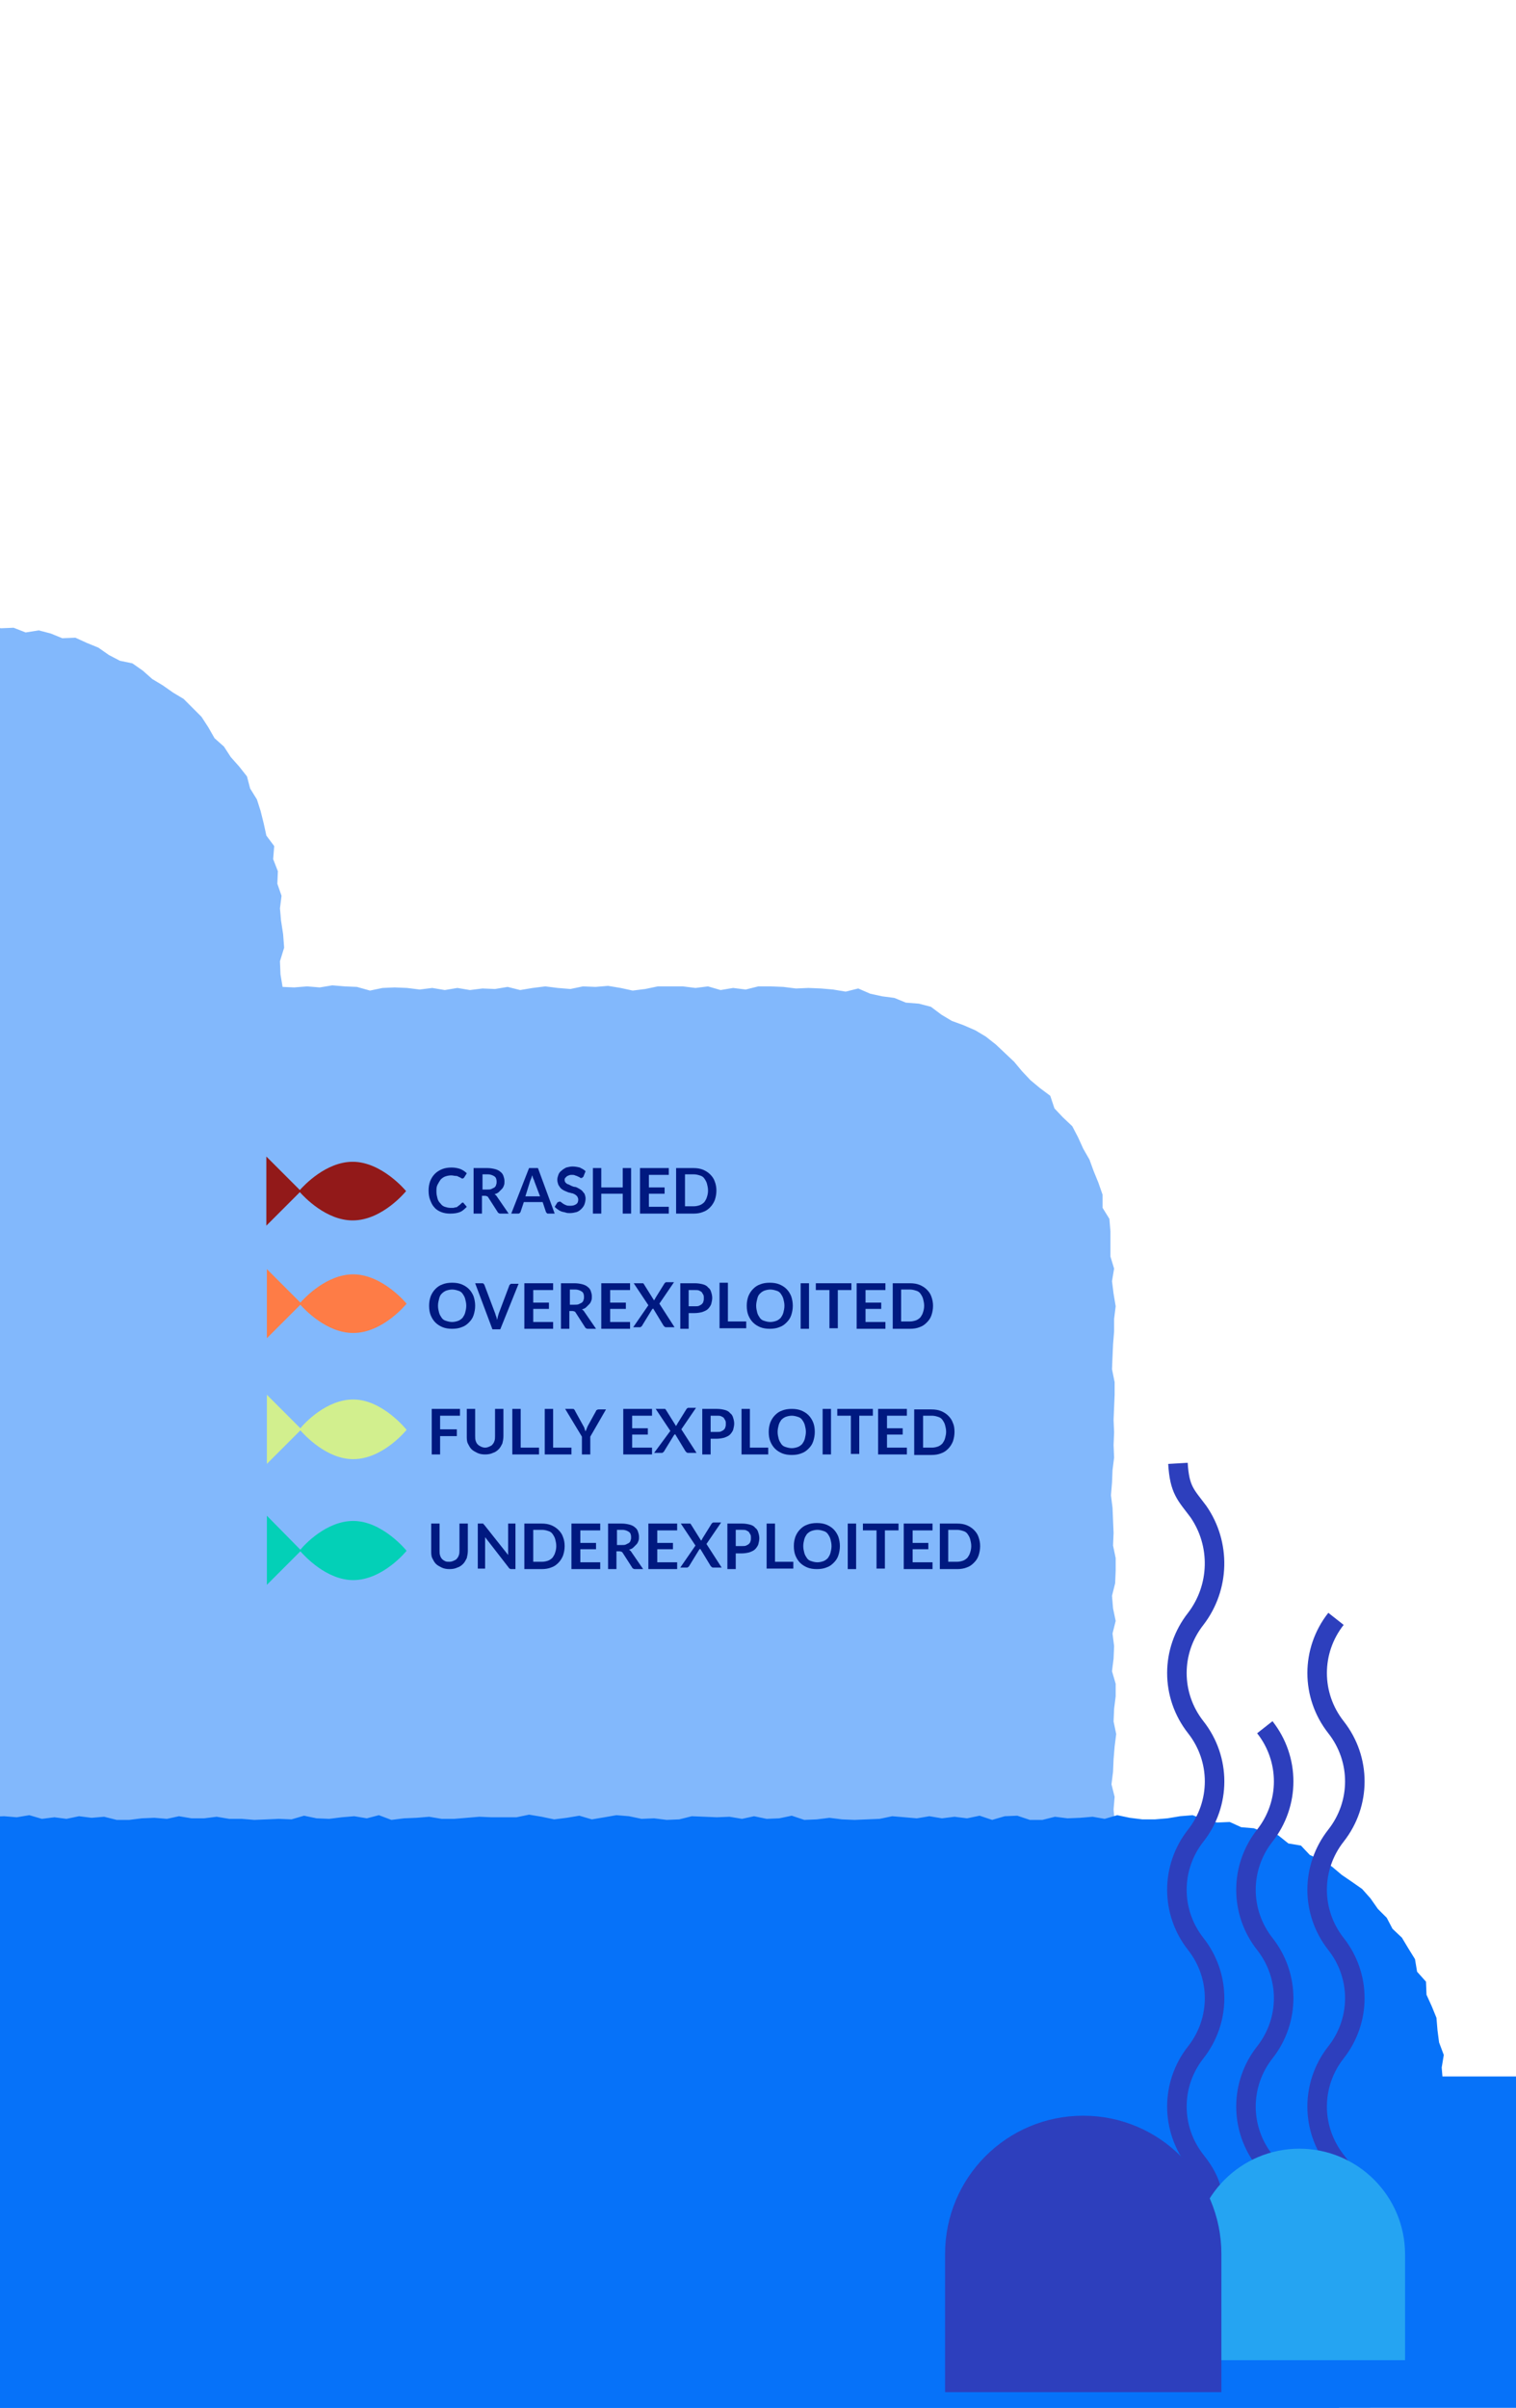 <?xml version="1.0" encoding="utf-8"?>
<!-- Generator: Adobe Illustrator 20.1.0, SVG Export Plug-In . SVG Version: 6.00 Build 0)  -->
<svg version="1.1" id="Layer_1" xmlns="http://www.w3.org/2000/svg" xmlns:xlink="http://www.w3.org/1999/xlink" x="0px" y="0px"
	 viewBox="0 0 289.7 459.9" style="enable-background:new 0 0 289.7 459.9;" xml:space="preserve">
<style type="text/css">
	.st0{opacity:0.5;}
	.st1{fill:#0672F9;}
	.st2{fill:#03D0B7;}
	.st3{fill:#D2EF8E;}
	.st4{fill:#FE7C46;}
	.st5{fill:#921919;}
	.st6{enable-background:new    ;}
	.st7{fill:#001980;}
	.st8{fill:none;stroke:#2D3FBD;stroke-width:3.73;stroke-miterlimit:10;}
	.st9{fill:#25A4F2;}
	.st10{fill:#2D3FBD;}
</style>
<title>left-reef-collapse</title>
<g id="background">
	<g class="st0">
		<polyline class="st1" points="-2.3,476.9 0.1,476.8 2.5,476.7 4.9,477.3 7.3,476.6 9.7,477 12.1,476.8 14.5,477 16.9,476.7 
			19.3,476.7 21.7,477.2 24.1,477.4 26.5,477.3 28.9,476.7 31.3,477.4 33.7,477.3 36.1,476.5 38.5,477.4 40.9,477 43.3,477.3 
			45.7,477.1 48.1,477.2 50.5,476.8 52.9,477 55.3,477.2 57.7,476.8 60.1,476.8 62.5,476.8 64.9,477.1 67.3,476.6 69.7,476.8 
			72.1,477.1 74.5,477 76.9,477 79.3,476.7 81.7,477.3 84.1,476.8 86.5,476.7 88.9,477.2 91.3,477.1 93.7,477.3 96.1,476.6 
			98.5,477.2 100.9,477.1 103.3,476.8 105.7,476.5 108.1,477.4 110.4,477.4 112.8,476.9 115.2,477.3 117.6,477.3 120,476.8 
			122.4,477.2 124.8,476.9 127.2,477.1 129.6,477.2 132,477.2 134.4,477 136.8,476.9 139.2,477 141.6,477 144,476.8 146.4,477 
			148.8,477.4 151.2,477.2 153.6,477.4 156,477 158.4,477.4 160.8,476.6 163.2,477.1 165.6,476.8 168,476.5 170.4,477 172.8,477 
			175.2,476.7 177.6,476.6 180,476.9 182.4,477.2 184.8,476.7 187.2,476.9 189.6,477.2 192,476.6 194.4,477.1 196.8,477.3 
			199.2,477.1 201.6,477.4 204,477.2 206.4,477 208.8,477.4 211.2,476.9 213.6,477 216,477.4 218.4,477.3 220.8,476.8 223.2,476.5 
			225.6,477.4 228,476.8 230.4,476.6 232.8,477 235.2,477.4 237.6,477.5 240.1,477.3 242.5,477 244.9,477 247.3,476.6 249.7,477.3 
			252.1,477.2 254.5,476.8 256.9,477.5 259.3,476.6 261.7,477.2 264,476.5 263.6,474.6 263.2,472.2 262.7,469.8 263,467.3 
			262.4,465 262,462.6 261.9,460.1 261.3,457.8 261,455.4 260.1,453 260.3,450.6 259.6,448.2 259.3,445.8 259,443.4 258.6,441 
			259.2,438.5 258.2,436.1 258.1,433.7 257.6,431.3 258,428.8 257.2,426.5 257.4,424 256.8,421.6 256.8,419.2 256.6,416.8 
			256.2,414.4 256.1,412 255.9,409.5 256.3,407.1 255.2,404.7 255.9,402.2 255.2,399.9 255.1,397.4 254.6,395 255.1,392.6 
			254.9,390.1 255,387.7 254.8,385.3 254.4,382.9 253.8,380.5 254.1,378 251.8,377.9 249.4,378.4 247.1,377.9 244.8,377.7 
			242.5,378.2 240.2,378.2 237.9,377.7 235.6,378.1 233.2,377.6 230.8,377.6 228.3,377.5 226.1,376.3 223.5,376.1 221.9,374 
			219.5,373.1 217.6,371.5 216.4,369.2 215.4,367 214.1,364.9 213,362.6 212.6,360.1 213.3,357.6 213.3,355.2 212.6,352.8 
			213.3,350.4 213,348 212.8,345.6 213,343.2 212.4,340.8 212.7,338.4 212.8,336 213,333.6 213.3,331.2 212.8,328.8 212.9,326.4 
			213.2,324 213.2,321.6 212.5,319.2 212.8,316.8 212.9,314.4 212.6,312 213.2,309.6 212.7,307.2 212.5,304.8 213.1,302.4 
			213.2,300 213.2,297.6 212.7,295.2 212.8,292.8 212.7,290.4 212.6,288 212.3,285.6 212.5,283.2 212.6,280.8 212.9,278.4 
			212.8,276 212.9,273.6 212.8,271.2 212.9,268.8 213,266.4 213,264 212.5,261.5 212.6,259.1 212.7,256.8 212.9,254.3 212.9,251.9 
			213.2,249.5 212.8,247.1 212.5,244.7 212.9,242.3 212.2,240 212.2,237.6 212.2,235.2 212,232.8 210.7,230.7 210.7,228.2 
			209.9,225.9 209,223.7 208.2,221.5 207,219.4 206,217.2 204.9,215.1 203.1,213.4 201.5,211.7 200.7,209.3 198.7,207.8 
			196.9,206.3 195.3,204.6 193.8,202.8 192,201.1 190.3,199.5 188.4,198 186.4,196.8 184.1,195.8 181.9,195 179.9,193.8 
			177.9,192.3 175.6,191.7 173.1,191.5 170.9,190.6 168.6,190.3 166.3,189.8 164,188.8 161.6,189.4 159.2,189 156.9,188.8 
			154.5,188.7 152.1,188.8 149.7,188.5 147.3,188.4 144.9,188.4 142.5,189 140.1,188.7 137.7,189.1 135.3,188.4 132.9,188.7 
			130.5,188.4 128.1,188.4 125.7,188.4 123.3,188.9 120.9,189.2 118.6,188.7 116.2,188.3 113.8,188.5 111.4,188.4 109,188.9 
			106.6,188.7 104.2,188.4 101.8,188.7 99.4,189.1 97,188.5 94.6,188.9 92.2,188.8 89.8,189.1 87.4,188.7 85,189.1 82.6,188.7 
			80.2,189 77.8,188.7 75.4,188.6 73.1,188.7 70.7,189.2 68.2,188.5 65.9,188.4 63.5,188.2 61.1,188.6 58.7,188.4 56.2,188.6 
			54,188.5 53.6,186.1 53.5,183.6 54.3,181 54.1,178.4 53.7,175.8 53.5,173.5 53.8,171.1 53,168.8 53.1,166.4 52.2,164.1 
			52.4,161.6 50.9,159.6 50.4,157.3 49.8,154.9 49.1,152.7 47.8,150.6 47.2,148.3 45.7,146.4 44.1,144.6 42.8,142.6 41,141 
			39.8,138.9 38.5,136.9 36.8,135.2 35.1,133.5 33.1,132.3 31.1,130.9 29.1,129.7 27.3,128.1 25.3,126.7 22.9,126.2 20.8,125.1 
			18.8,123.7 16.6,122.8 14.4,121.8 11.9,121.9 9.7,121 7.4,120.4 4.9,120.8 2.6,119.9 0.2,120 -2.1,119.6 -2.3,119.9 		"/>
	</g>
	<rect x="-10.8" y="396.6" class="st1" width="1020" height="501.4"/>
	<polygon class="st1" points="225.5,470.6 223.1,470.8 220.8,470.7 218.4,470.6 216,470.1 213.6,470.2 211.2,470.6 208.8,470.2 
		206.4,470.2 204,470.1 201.6,470.7 199.2,470.5 196.9,470.1 194.5,470 192.1,470.8 189.7,469.9 187.3,470.6 184.9,470.3 
		182.5,470.6 180.1,470.5 177.8,470.1 175.4,470.2 173,469.9 170.6,470.3 168.2,470.1 165.8,470.2 163.4,470.6 161,470.3 
		158.6,469.9 156.3,470.2 153.9,470.1 151.5,470.8 149.1,469.9 146.7,470.5 144.3,470.8 141.9,470.9 139.6,470 137.2,470.6 
		134.8,470.9 132.4,470.1 130,470.9 127.6,470 125.2,470.5 122.8,470.6 120.4,470.5 118.1,470.4 115.7,470.1 113.3,470 110.9,470.3 
		108.5,470.3 106.1,470.6 103.7,470.2 101.3,470.8 98.9,470.8 96.5,470 94.2,470.1 91.8,470 89.4,470.7 87,470.6 84.6,469.9 
		82.2,470.8 79.8,470.7 77.4,470.3 75,470.4 72.6,470.8 70.2,470.1 67.8,470.5 65.4,470.6 63,470.9 60.7,470.4 58.3,470.6 
		55.9,470.5 53.5,470.6 51.1,470.7 48.7,470.6 46.3,470.6 43.9,470 41.5,470.1 39.1,470.1 36.7,470.4 34.3,470.8 32,470.8 
		29.6,470.4 27.2,470.8 24.8,470 22.4,470.2 20,470.1 17.6,470.6 15.2,470.1 12.8,470.5 10.4,470.6 8,470.4 5.6,470.7 3.2,470 
		0.8,470 -1.6,470.1 -4,470 -6.3,470.1 -8.7,469.9 -11,469.1 -13.4,469 -15.8,468.7 -17.9,467.4 -20.3,467.1 -22.5,466.1 
		-24.4,464.5 -26.9,464 -28.4,462 -30.4,460.7 -32.8,459.9 -34.6,458.3 -36.3,456.7 -37.6,454.6 -39.1,452.8 -40.8,451.1 
		-42.7,449.5 -43.4,447.1 -44.7,445.1 -46.5,443.4 -47.3,441.1 -48.3,439 -49.2,436.8 -49.8,434.4 -50.4,432.1 -51.2,429.8 
		-51.2,427.4 -51.7,425 -51.7,422.7 -52.2,420.3 -51.7,418 -51.7,415.7 -51.8,413.4 -51.8,411.1 -52.1,408.8 -51.7,406.5 
		-52.1,404.2 -52,401.9 -52,399.6 -51.8,397.3 -52,394.9 -51.8,392.5 -50.9,390.2 -50.6,387.8 -50.5,385.4 -49.8,383.1 -48.9,380.9 
		-47.8,378.8 -47.1,376.5 -45.9,374.5 -45,372.2 -43.5,370.4 -42.1,368.4 -40.6,366.6 -39.5,364.4 -37.8,362.7 -35.9,361.2 
		-34.4,359.4 -32.4,358 -30.4,356.8 -28.9,354.8 -26.5,354.2 -24.6,352.6 -22.4,351.7 -20.3,350.6 -18,349.7 -15.8,348.9 
		-13.4,348.6 -11.1,348.2 -8.7,348 -6.3,347.6 -4,346.8 -1.6,347 0.8,346.9 3.2,347.1 5.6,346.7 8,347.4 10.4,347.1 12.7,347.4 
		15.1,346.9 17.5,347.2 19.9,347 22.3,347.6 24.7,347.6 27.1,347.3 29.5,347.2 31.9,347.4 34.2,346.9 36.6,347.3 39,347.3 41.4,347 
		43.8,347.4 46.2,347.4 48.6,347.6 51,347.5 53.3,347.4 55.7,347.5 58.1,346.8 60.5,347.3 62.9,347.4 65.3,347.1 67.7,346.9 
		70.1,347.3 72.4,346.7 74.8,347.6 77.2,347.3 79.6,347.2 82,347 84.4,347.4 86.8,347.4 89.2,347.2 91.6,347 93.9,347.1 96.3,347.1 
		98.7,347.1 101.1,346.6 103.5,347 105.9,347.5 108.3,347.2 110.7,346.8 113.1,347.5 115.5,347.1 117.8,346.7 120.2,346.9 
		122.6,347.4 125,347.3 127.4,347.6 129.8,347.5 132.2,346.9 134.6,347 137,347.1 139.4,347 141.8,347.4 144.1,346.9 146.5,347.4 
		148.9,347.3 151.3,346.8 153.7,347.6 156.1,347.5 158.5,347.2 160.9,347.5 163.3,347.6 165.7,347.5 168.1,347.4 170.5,346.9 
		172.9,347.1 175.2,347.3 177.6,346.9 180,347.3 182.4,347 184.8,347.3 187.2,346.8 189.6,347.6 192,346.9 194.4,346.8 196.8,347.6 
		199.2,347.6 201.6,347 204,347.3 206.4,347.2 208.8,347 211.1,347.4 213.5,346.7 215.9,347.2 218.3,347.5 220.7,347.5 223.1,347.3 
		225.5,346.9 227.9,346.7 230.3,347.6 232.6,348.1 235,348 237.2,349 239.6,349.2 241.9,350.1 244.2,350.5 246.2,352.1 248.6,352.5 
		250.3,354.3 252.5,355.3 254.5,356.5 256.4,358.1 258.3,359.4 260.3,360.8 261.9,362.6 263.3,364.6 265,366.3 266.1,368.4 
		267.9,370.1 269.1,372.1 270.4,374.2 270.8,376.6 272.5,378.5 272.6,381 273.6,383.2 274.5,385.4 274.7,387.8 275,390.1 
		275.9,392.5 275.5,394.9 275.7,397.3 275.7,399.6 276.1,401.9 275.8,404.2 276,406.5 275.9,408.8 276,411 276,413.4 276,415.7 
		275.9,418 276,420.3 276,422.7 275.3,425 275.1,427.4 275,429.8 274.2,432.1 273.6,434.4 273.3,436.8 272.3,439 271.1,441.1 
		270.4,443.4 268.5,445.1 267.6,447.3 266,449 264.5,451 263.5,453.2 261.7,454.8 259.8,456.2 258.6,458.5 256.4,459.5 254.4,460.9 
		252.6,462.4 250.7,463.9 248.5,464.8 246.3,465.7 244.1,466.7 242,467.9 239.6,468.4 237.3,468.9 235,469.3 232.7,469.9 
		230.3,470.5 227.9,470.1 	"/>
</g>
<path class="st2" d="M67.5,290.5c-5.1,0-9.3,4.5-10.1,5.5l-6.4-6.5v13.2l6.4-6.4c0.8,0.9,5,5.5,10.1,5.5c5.7,0,10.2-5.6,10.2-5.6
	S73.1,290.5,67.5,290.5z"/>
<path class="st3" d="M67.5,267.3c-5.1,0-9.3,4.5-10.1,5.5l-6.4-6.4v13.2l6.4-6.4c0.8,0.9,5,5.5,10.1,5.5c5.7,0,10.2-5.6,10.2-5.6
	S73.1,267.3,67.5,267.3z"/>
<path class="st4" d="M67.5,243.4c-5.1,0-9.3,4.5-10.1,5.4l-6.4-6.4v13.2l6.4-6.4c0.8,0.9,5,5.4,10.1,5.4c5.7,0,10.2-5.6,10.2-5.6
	S73.1,243.4,67.5,243.4z"/>
<path class="st5" d="M67.4,221.9c-5.1,0-9.3,4.5-10.1,5.4l-6.4-6.4v13.2l6.4-6.4c0.8,0.9,5,5.4,10.1,5.4c5.7,0,10.2-5.6,10.2-5.6
	S73,221.9,67.4,221.9z"/>
<g class="st6">
	<path class="st7" d="M85.9,298.3c0.3,0,0.6-0.1,0.8-0.2c0.2-0.1,0.5-0.2,0.6-0.4c0.2-0.2,0.3-0.4,0.4-0.7c0.1-0.3,0.1-0.6,0.1-0.9
		V291h1.6v5.2c0,0.5-0.1,1-0.2,1.4c-0.2,0.4-0.4,0.8-0.7,1.1s-0.7,0.6-1.1,0.7c-0.4,0.2-0.9,0.3-1.5,0.3c-0.6,0-1.1-0.1-1.5-0.3
		c-0.4-0.2-0.8-0.4-1.1-0.7s-0.5-0.7-0.7-1.1c-0.2-0.4-0.2-0.9-0.2-1.4V291h1.6v5.2c0,0.3,0,0.6,0.1,0.9s0.2,0.5,0.4,0.7
		c0.2,0.2,0.4,0.3,0.6,0.4C85.3,298.3,85.6,298.3,85.9,298.3z"/>
	<path class="st7" d="M92.2,291c0,0,0.1,0,0.1,0c0,0,0.1,0,0.1,0.1s0.1,0.1,0.1,0.1l4.6,5.8c0-0.1,0-0.3,0-0.4c0-0.1,0-0.3,0-0.4
		V291h1.4v8.7h-0.8c-0.1,0-0.2,0-0.3-0.1s-0.2-0.1-0.2-0.2l-4.5-5.8c0,0.1,0,0.3,0,0.4s0,0.2,0,0.3v5.3h-1.4V291H92
		C92.1,291,92.1,291,92.2,291z"/>
	<path class="st7" d="M107.9,295.3c0,0.6-0.1,1.2-0.3,1.8c-0.2,0.5-0.5,1-0.9,1.4c-0.4,0.4-0.8,0.7-1.4,0.9
		c-0.5,0.2-1.1,0.3-1.8,0.3h-3.3V291h3.3c0.7,0,1.3,0.1,1.8,0.3c0.5,0.2,1,0.5,1.4,0.9c0.4,0.4,0.7,0.8,0.9,1.4
		C107.8,294.1,107.9,294.7,107.9,295.3z M106.3,295.3c0-0.5-0.1-0.9-0.2-1.3c-0.1-0.4-0.3-0.7-0.5-1s-0.5-0.5-0.9-0.6
		c-0.3-0.1-0.7-0.2-1.1-0.2h-1.7v6.1h1.7c0.4,0,0.8-0.1,1.1-0.2c0.3-0.1,0.6-0.3,0.9-0.6c0.2-0.3,0.4-0.6,0.5-1
		C106.2,296.2,106.3,295.8,106.3,295.3z"/>
	<path class="st7" d="M114.7,291v1.3h-3.8v2.4h3v1.2h-3v2.5h3.8v1.3h-5.5V291H114.7z"/>
	<path class="st7" d="M117.8,296.3v3.4h-1.6V291h2.6c0.6,0,1.1,0.1,1.5,0.2c0.4,0.1,0.8,0.3,1,0.5c0.3,0.2,0.5,0.5,0.6,0.8
		c0.1,0.3,0.2,0.6,0.2,1c0,0.3,0,0.6-0.1,0.8c-0.1,0.3-0.2,0.5-0.4,0.7c-0.2,0.2-0.4,0.4-0.6,0.6c-0.2,0.2-0.5,0.3-0.8,0.4
		c0.2,0.1,0.4,0.3,0.5,0.5l2.2,3.2h-1.5c-0.1,0-0.3,0-0.4-0.1s-0.2-0.1-0.2-0.2l-1.8-2.8c-0.1-0.1-0.1-0.2-0.2-0.2
		c-0.1,0-0.2-0.1-0.4-0.1H117.8z M117.8,295.1h1c0.3,0,0.6,0,0.8-0.1c0.2-0.1,0.4-0.2,0.6-0.3c0.1-0.1,0.3-0.3,0.3-0.5
		c0.1-0.2,0.1-0.4,0.1-0.6c0-0.4-0.1-0.8-0.4-1c-0.3-0.2-0.7-0.4-1.3-0.4h-1V295.1z"/>
	<path class="st7" d="M129.4,291v1.3h-3.8v2.4h3v1.2h-3v2.5h3.8v1.3h-5.5V291H129.4z"/>
	<path class="st7" d="M132.9,295.2l-2.8-4.2h1.6c0.1,0,0.2,0,0.2,0s0.1,0.1,0.1,0.1l2,3.2c0-0.1,0-0.1,0.1-0.2c0,0,0.1-0.1,0.1-0.2
		l1.8-2.9c0.1-0.1,0.2-0.2,0.3-0.2h1.5l-2.8,4.1l2.9,4.5h-1.6c-0.1,0-0.2,0-0.3-0.1c-0.1-0.1-0.1-0.1-0.2-0.2l-2-3.3
		c0,0,0,0.1-0.1,0.1s0,0.1-0.1,0.1l-1.9,3.1c0,0.1-0.1,0.1-0.2,0.2c-0.1,0.1-0.1,0.1-0.2,0.1H130L132.9,295.2z"/>
	<path class="st7" d="M140.6,296.6v3.1H139V291h2.8c0.6,0,1.1,0.1,1.5,0.2c0.4,0.1,0.8,0.3,1,0.6c0.3,0.2,0.5,0.5,0.6,0.9
		c0.1,0.3,0.2,0.7,0.2,1.1c0,0.4-0.1,0.8-0.2,1.2c-0.1,0.3-0.4,0.7-0.6,0.9c-0.3,0.3-0.6,0.4-1.1,0.6c-0.4,0.1-0.9,0.2-1.5,0.2
		H140.6z M140.6,295.3h1.2c0.3,0,0.6,0,0.8-0.1c0.2-0.1,0.4-0.2,0.5-0.3s0.3-0.3,0.3-0.5c0.1-0.2,0.1-0.4,0.1-0.7
		c0-0.2,0-0.4-0.1-0.6c-0.1-0.2-0.2-0.3-0.3-0.5c-0.1-0.1-0.3-0.2-0.5-0.3c-0.2-0.1-0.5-0.1-0.8-0.1h-1.2V295.3z"/>
</g>
<g class="st6">
	<path class="st7" d="M148.1,298.3h3.5v1.3h-5.1V291h1.6V298.3z"/>
</g>
<g class="st6">
	<path class="st7" d="M160.5,295.3c0,0.6-0.1,1.2-0.3,1.8s-0.5,1-0.9,1.4c-0.4,0.4-0.8,0.7-1.4,0.9c-0.5,0.2-1.1,0.3-1.8,0.3
		c-0.7,0-1.3-0.1-1.8-0.3c-0.5-0.2-1-0.5-1.4-0.9c-0.4-0.4-0.7-0.9-0.9-1.4c-0.2-0.5-0.3-1.1-0.3-1.8s0.1-1.2,0.3-1.8
		c0.2-0.5,0.5-1,0.9-1.4c0.4-0.4,0.8-0.7,1.4-0.9c0.5-0.2,1.1-0.3,1.8-0.3c0.7,0,1.3,0.1,1.8,0.3c0.5,0.2,1,0.5,1.4,0.9
		c0.4,0.4,0.7,0.9,0.9,1.4C160.4,294.1,160.5,294.7,160.5,295.3z M158.9,295.3c0-0.5-0.1-0.9-0.2-1.3s-0.3-0.7-0.5-1
		c-0.2-0.3-0.5-0.5-0.9-0.6c-0.3-0.1-0.7-0.2-1.1-0.2c-0.4,0-0.8,0.1-1.1,0.2c-0.3,0.1-0.6,0.3-0.9,0.6c-0.2,0.3-0.4,0.6-0.5,1
		s-0.2,0.8-0.2,1.3c0,0.5,0.1,0.9,0.2,1.3s0.3,0.7,0.5,1c0.2,0.3,0.5,0.5,0.9,0.6c0.3,0.1,0.7,0.2,1.1,0.2c0.4,0,0.8-0.1,1.1-0.2
		c0.3-0.1,0.6-0.3,0.9-0.6c0.2-0.3,0.4-0.6,0.5-1S158.9,295.8,158.9,295.3z"/>
	<path class="st7" d="M163.6,299.7H162V291h1.6V299.7z"/>
	<path class="st7" d="M171.7,291v1.3h-2.6v7.3h-1.6v-7.3h-2.6V291H171.7z"/>
	<path class="st7" d="M178.2,291v1.3h-3.8v2.4h3v1.2h-3v2.5h3.8v1.3h-5.5V291H178.2z"/>
	<path class="st7" d="M187.3,295.3c0,0.6-0.1,1.2-0.3,1.8s-0.5,1-0.9,1.4c-0.4,0.4-0.8,0.7-1.4,0.9c-0.5,0.2-1.1,0.3-1.8,0.3h-3.3
		V291h3.3c0.7,0,1.3,0.1,1.8,0.3c0.5,0.2,1,0.5,1.4,0.9c0.4,0.4,0.7,0.8,0.9,1.4S187.3,294.7,187.3,295.3z M185.6,295.3
		c0-0.5-0.1-0.9-0.2-1.3c-0.1-0.4-0.3-0.7-0.5-1c-0.2-0.3-0.5-0.5-0.9-0.6c-0.3-0.1-0.7-0.2-1.1-0.2h-1.7v6.1h1.7
		c0.4,0,0.8-0.1,1.1-0.2c0.3-0.1,0.6-0.3,0.9-0.6c0.2-0.3,0.4-0.6,0.5-1C185.5,296.2,185.6,295.8,185.6,295.3z"/>
</g>
<g class="st6">
	<path class="st7" d="M87.9,269.1v1.3h-3.8v2.6h3.2v1.3h-3.2v3.5h-1.6v-8.7H87.9z"/>
	<path class="st7" d="M92.7,276.5c0.3,0,0.6-0.1,0.8-0.2c0.2-0.1,0.5-0.2,0.6-0.4c0.2-0.2,0.3-0.4,0.4-0.7c0.1-0.3,0.1-0.6,0.1-0.9
		v-5.2h1.6v5.2c0,0.5-0.1,1-0.2,1.4c-0.2,0.4-0.4,0.8-0.7,1.1s-0.7,0.6-1.1,0.7c-0.4,0.2-0.9,0.3-1.5,0.3c-0.6,0-1.1-0.1-1.5-0.3
		c-0.4-0.2-0.8-0.4-1.1-0.7s-0.5-0.7-0.7-1.1c-0.2-0.4-0.2-0.9-0.2-1.4v-5.2h1.6v5.2c0,0.3,0,0.6,0.1,0.9s0.2,0.5,0.4,0.7
		c0.2,0.2,0.4,0.3,0.6,0.4C92.1,276.4,92.4,276.5,92.7,276.5z"/>
	<path class="st7" d="M99.5,276.5h3.5v1.3h-5.1v-8.7h1.6V276.5z"/>
</g>
<g class="st6">
	<path class="st7" d="M105.7,276.5h3.5v1.3h-5.1v-8.7h1.6V276.5z"/>
</g>
<g class="st6">
	<path class="st7" d="M112.8,274.4v3.4h-1.6v-3.4l-3.2-5.3h1.4c0.1,0,0.3,0,0.3,0.1c0.1,0.1,0.2,0.2,0.2,0.3l1.6,2.9
		c0.1,0.2,0.2,0.3,0.2,0.5c0.1,0.2,0.1,0.3,0.2,0.5c0.1-0.2,0.1-0.3,0.2-0.5c0.1-0.2,0.1-0.3,0.2-0.5l1.6-2.9c0-0.1,0.1-0.2,0.2-0.2
		c0.1-0.1,0.2-0.1,0.3-0.1h1.4L112.8,274.4z"/>
	<path class="st7" d="M124.6,269.1v1.3h-3.8v2.4h3v1.2h-3v2.5h3.8v1.3h-5.5v-8.7H124.6z"/>
	<path class="st7" d="M128.1,273.3l-2.8-4.2h1.6c0.1,0,0.2,0,0.2,0s0.1,0.1,0.1,0.1l2,3.2c0-0.1,0-0.1,0.1-0.2c0,0,0.1-0.1,0.1-0.2
		l1.8-2.9c0.1-0.1,0.2-0.2,0.3-0.2h1.5l-2.8,4.1l2.9,4.5h-1.6c-0.1,0-0.2,0-0.3-0.1c-0.1-0.1-0.1-0.1-0.2-0.2l-2-3.3
		c0,0,0,0.1-0.1,0.1s0,0.1-0.1,0.1l-1.9,3.1c0,0.1-0.1,0.1-0.2,0.2c-0.1,0.1-0.1,0.1-0.2,0.1h-1.5L128.1,273.3z"/>
	<path class="st7" d="M135.8,274.7v3.1h-1.6v-8.7h2.8c0.6,0,1.1,0.1,1.5,0.2c0.4,0.1,0.8,0.3,1,0.6c0.3,0.2,0.5,0.5,0.6,0.9
		c0.1,0.3,0.2,0.7,0.2,1.1c0,0.4-0.1,0.8-0.2,1.2c-0.1,0.3-0.4,0.7-0.6,0.9c-0.3,0.3-0.6,0.4-1.1,0.6c-0.4,0.1-0.9,0.2-1.5,0.2
		H135.8z M135.8,273.5h1.2c0.3,0,0.6,0,0.8-0.1c0.2-0.1,0.4-0.2,0.5-0.3s0.3-0.3,0.3-0.5c0.1-0.2,0.1-0.4,0.1-0.7
		c0-0.2,0-0.4-0.1-0.6c-0.1-0.2-0.2-0.3-0.3-0.5c-0.1-0.1-0.3-0.2-0.5-0.3c-0.2-0.1-0.5-0.1-0.8-0.1h-1.2V273.5z"/>
</g>
<g class="st6">
	<path class="st7" d="M143.3,276.5h3.5v1.3h-5.1v-8.7h1.6V276.5z"/>
</g>
<g class="st6">
	<path class="st7" d="M155.7,273.5c0,0.6-0.1,1.2-0.3,1.8s-0.5,1-0.9,1.4c-0.4,0.4-0.8,0.7-1.4,0.9c-0.5,0.2-1.1,0.3-1.8,0.3
		s-1.3-0.1-1.8-0.3c-0.5-0.2-1-0.5-1.4-0.9c-0.4-0.4-0.7-0.9-0.9-1.4s-0.3-1.1-0.3-1.8s0.1-1.2,0.3-1.8c0.2-0.5,0.5-1,0.9-1.4
		c0.4-0.4,0.8-0.7,1.4-0.9c0.5-0.2,1.1-0.3,1.8-0.3s1.3,0.1,1.8,0.3c0.5,0.2,1,0.5,1.4,0.9c0.4,0.4,0.7,0.9,0.9,1.4
		C155.6,272.2,155.7,272.8,155.7,273.5z M154,273.5c0-0.5-0.1-0.9-0.2-1.3s-0.3-0.7-0.5-1s-0.5-0.5-0.9-0.6
		c-0.3-0.1-0.7-0.2-1.1-0.2s-0.8,0.1-1.1,0.2c-0.3,0.1-0.6,0.3-0.9,0.6c-0.2,0.3-0.4,0.6-0.5,1c-0.1,0.4-0.2,0.8-0.2,1.3
		c0,0.5,0.1,0.9,0.2,1.3c0.1,0.4,0.3,0.7,0.5,1c0.2,0.3,0.5,0.5,0.9,0.6c0.3,0.1,0.7,0.2,1.1,0.2s0.8-0.1,1.1-0.2
		c0.3-0.1,0.6-0.3,0.9-0.6c0.2-0.3,0.4-0.6,0.5-1S154,273.9,154,273.5z"/>
	<path class="st7" d="M158.8,277.8h-1.6v-8.7h1.6V277.8z"/>
	<path class="st7" d="M166.8,269.1v1.3h-2.6v7.3h-1.6v-7.3H160v-1.3H166.8z"/>
	<path class="st7" d="M173.3,269.1v1.3h-3.8v2.4h3v1.2h-3v2.5h3.8v1.3h-5.5v-8.7H173.3z"/>
	<path class="st7" d="M182.4,273.5c0,0.6-0.1,1.2-0.3,1.8c-0.2,0.5-0.5,1-0.9,1.4s-0.8,0.7-1.4,0.9c-0.5,0.2-1.1,0.3-1.8,0.3h-3.3
		v-8.7h3.3c0.7,0,1.3,0.1,1.8,0.3c0.5,0.2,1,0.5,1.4,0.9s0.7,0.8,0.9,1.4C182.3,272.2,182.4,272.8,182.4,273.5z M180.8,273.5
		c0-0.5-0.1-0.9-0.2-1.3s-0.3-0.7-0.5-1c-0.2-0.3-0.5-0.5-0.9-0.6c-0.3-0.1-0.7-0.2-1.1-0.2h-1.7v6.1h1.7c0.4,0,0.8-0.1,1.1-0.2
		c0.3-0.1,0.6-0.3,0.9-0.6c0.2-0.3,0.4-0.6,0.5-1S180.8,273.9,180.8,273.5z"/>
</g>
<g class="st6">
	<path class="st7" d="M90.8,249.4c0,0.6-0.1,1.2-0.3,1.8s-0.5,1-0.9,1.4c-0.4,0.4-0.8,0.7-1.4,0.9c-0.5,0.2-1.1,0.3-1.8,0.3
		c-0.7,0-1.3-0.1-1.8-0.3c-0.5-0.2-1-0.5-1.4-0.9c-0.4-0.4-0.7-0.9-0.9-1.4c-0.2-0.5-0.3-1.1-0.3-1.8s0.1-1.2,0.3-1.8
		c0.2-0.5,0.5-1,0.9-1.4c0.4-0.4,0.8-0.7,1.4-0.9c0.5-0.2,1.1-0.3,1.8-0.3c0.7,0,1.3,0.1,1.8,0.3c0.5,0.2,1,0.5,1.4,0.9
		c0.4,0.4,0.7,0.9,0.9,1.4C90.7,248.2,90.8,248.8,90.8,249.4z M89.1,249.4c0-0.5-0.1-0.9-0.2-1.3s-0.3-0.7-0.5-1
		c-0.2-0.3-0.5-0.5-0.9-0.6c-0.3-0.1-0.7-0.2-1.1-0.2c-0.4,0-0.8,0.1-1.1,0.2c-0.3,0.1-0.6,0.3-0.9,0.6s-0.4,0.6-0.5,1
		c-0.1,0.4-0.2,0.8-0.2,1.3c0,0.5,0.1,0.9,0.2,1.3c0.1,0.4,0.3,0.7,0.5,1c0.2,0.3,0.5,0.5,0.9,0.6c0.3,0.1,0.7,0.2,1.1,0.2
		c0.4,0,0.8-0.1,1.1-0.2c0.3-0.1,0.6-0.3,0.9-0.6c0.2-0.3,0.4-0.6,0.5-1S89.1,249.9,89.1,249.4z"/>
</g>
<g class="st6">
	<path class="st7" d="M90.8,245.1h1.3c0.1,0,0.3,0,0.3,0.1c0.1,0.1,0.2,0.2,0.2,0.3l2,5.3c0.1,0.2,0.1,0.4,0.2,0.6s0.1,0.4,0.2,0.7
		c0.1-0.5,0.2-0.9,0.3-1.2l2-5.3c0-0.1,0.1-0.2,0.2-0.3c0.1-0.1,0.2-0.1,0.3-0.1h1.3l-3.5,8.7h-1.5L90.8,245.1z"/>
	<path class="st7" d="M105.7,245.1v1.3h-3.8v2.4h3v1.2h-3v2.5h3.8v1.3h-5.5v-8.7H105.7z"/>
	<path class="st7" d="M108.8,250.4v3.4h-1.6v-8.7h2.6c0.6,0,1.1,0.1,1.5,0.2c0.4,0.1,0.8,0.3,1,0.5c0.3,0.2,0.5,0.5,0.6,0.8
		c0.1,0.3,0.2,0.6,0.2,1c0,0.3,0,0.6-0.1,0.8c-0.1,0.3-0.2,0.5-0.4,0.7c-0.2,0.2-0.4,0.4-0.6,0.6c-0.2,0.2-0.5,0.3-0.8,0.4
		c0.2,0.1,0.4,0.3,0.5,0.5l2.2,3.2h-1.5c-0.1,0-0.3,0-0.4-0.1s-0.2-0.1-0.2-0.2l-1.8-2.8c-0.1-0.1-0.1-0.2-0.2-0.2
		c-0.1,0-0.2-0.1-0.4-0.1H108.8z M108.8,249.2h1c0.3,0,0.6,0,0.8-0.1c0.2-0.1,0.4-0.2,0.6-0.3c0.1-0.1,0.3-0.3,0.3-0.5
		c0.1-0.2,0.1-0.4,0.1-0.6c0-0.4-0.1-0.8-0.4-1c-0.3-0.2-0.7-0.4-1.3-0.4h-1V249.2z"/>
	<path class="st7" d="M120.4,245.1v1.3h-3.8v2.4h3v1.2h-3v2.5h3.8v1.3h-5.5v-8.7H120.4z"/>
	<path class="st7" d="M123.9,249.3l-2.8-4.2h1.6c0.1,0,0.2,0,0.2,0s0.1,0.1,0.1,0.1l2,3.2c0-0.1,0-0.1,0.1-0.2c0,0,0.1-0.1,0.1-0.2
		l1.8-2.9c0.1-0.1,0.2-0.2,0.3-0.2h1.5l-2.8,4.1l2.9,4.5h-1.6c-0.1,0-0.2,0-0.3-0.1c-0.1-0.1-0.1-0.1-0.2-0.2l-2-3.3
		c0,0,0,0.1-0.1,0.1s0,0.1-0.1,0.1l-1.9,3.1c0,0.1-0.1,0.1-0.2,0.2c-0.1,0.1-0.1,0.1-0.2,0.1H121L123.9,249.3z"/>
	<path class="st7" d="M131.6,250.7v3.1H130v-8.7h2.8c0.6,0,1.1,0.1,1.5,0.2c0.4,0.1,0.8,0.3,1,0.6c0.3,0.2,0.5,0.5,0.6,0.9
		c0.1,0.3,0.2,0.7,0.2,1.1c0,0.4-0.1,0.8-0.2,1.2c-0.1,0.3-0.4,0.7-0.6,0.9c-0.3,0.3-0.6,0.4-1.1,0.6c-0.4,0.1-0.9,0.2-1.5,0.2
		H131.6z M131.6,249.5h1.2c0.3,0,0.6,0,0.8-0.1c0.2-0.1,0.4-0.2,0.5-0.3s0.3-0.3,0.3-0.5c0.1-0.2,0.1-0.4,0.1-0.7
		c0-0.2,0-0.4-0.1-0.6c-0.1-0.2-0.2-0.3-0.3-0.5c-0.1-0.1-0.3-0.2-0.5-0.3c-0.2-0.1-0.5-0.1-0.8-0.1h-1.2V249.5z"/>
</g>
<g class="st6">
	<path class="st7" d="M139.1,252.4h3.5v1.3h-5.1v-8.7h1.6V252.4z"/>
</g>
<g class="st6">
	<path class="st7" d="M151.5,249.4c0,0.6-0.1,1.2-0.3,1.8s-0.5,1-0.9,1.4c-0.4,0.4-0.8,0.7-1.4,0.9c-0.5,0.2-1.1,0.3-1.8,0.3
		c-0.7,0-1.3-0.1-1.8-0.3c-0.5-0.2-1-0.5-1.4-0.9c-0.4-0.4-0.7-0.9-0.9-1.4c-0.2-0.5-0.3-1.1-0.3-1.8s0.1-1.2,0.3-1.8
		c0.2-0.5,0.5-1,0.9-1.4c0.4-0.4,0.8-0.7,1.4-0.9c0.5-0.2,1.1-0.3,1.8-0.3c0.7,0,1.3,0.1,1.8,0.3c0.5,0.2,1,0.5,1.4,0.9
		c0.4,0.4,0.7,0.9,0.9,1.4C151.4,248.2,151.5,248.8,151.5,249.4z M149.9,249.4c0-0.5-0.1-0.9-0.2-1.3s-0.3-0.7-0.5-1
		c-0.2-0.3-0.5-0.5-0.9-0.6c-0.3-0.1-0.7-0.2-1.1-0.2c-0.4,0-0.8,0.1-1.1,0.2c-0.3,0.1-0.6,0.3-0.9,0.6s-0.4,0.6-0.5,1
		c-0.1,0.4-0.2,0.8-0.2,1.3c0,0.5,0.1,0.9,0.2,1.3c0.1,0.4,0.3,0.7,0.5,1c0.2,0.3,0.5,0.5,0.9,0.6c0.3,0.1,0.7,0.2,1.1,0.2
		c0.4,0,0.8-0.1,1.1-0.2c0.3-0.1,0.6-0.3,0.9-0.6c0.2-0.3,0.4-0.6,0.5-1S149.9,249.9,149.9,249.4z"/>
	<path class="st7" d="M154.6,253.8H153v-8.7h1.6V253.8z"/>
	<path class="st7" d="M162.7,245.1v1.3h-2.6v7.3h-1.6v-7.3h-2.6v-1.3H162.7z"/>
	<path class="st7" d="M169.2,245.1v1.3h-3.8v2.4h3v1.2h-3v2.5h3.8v1.3h-5.5v-8.7H169.2z"/>
	<path class="st7" d="M178.3,249.4c0,0.6-0.1,1.2-0.3,1.8s-0.5,1-0.9,1.4c-0.4,0.4-0.8,0.7-1.4,0.9c-0.5,0.2-1.1,0.3-1.8,0.3h-3.3
		v-8.7h3.3c0.7,0,1.3,0.1,1.8,0.3c0.5,0.2,1,0.5,1.4,0.9c0.4,0.4,0.7,0.8,0.9,1.4S178.3,248.8,178.3,249.4z M176.6,249.4
		c0-0.5-0.1-0.9-0.2-1.3c-0.1-0.4-0.3-0.7-0.5-1c-0.2-0.3-0.5-0.5-0.9-0.6c-0.3-0.1-0.7-0.2-1.1-0.2h-1.7v6.1h1.7
		c0.4,0,0.8-0.1,1.1-0.2c0.3-0.1,0.6-0.3,0.9-0.6c0.2-0.3,0.4-0.6,0.5-1C176.5,250.3,176.6,249.9,176.6,249.4z"/>
</g>
<g class="st6">
	<path class="st7" d="M88.4,229.7c0.1,0,0.2,0,0.2,0.1l0.6,0.7c-0.4,0.4-0.8,0.8-1.3,1c-0.5,0.2-1.1,0.3-1.9,0.3
		c-0.6,0-1.2-0.1-1.7-0.3c-0.5-0.2-1-0.5-1.3-0.9c-0.4-0.4-0.6-0.9-0.8-1.4c-0.2-0.5-0.3-1.1-0.3-1.8c0-0.7,0.1-1.2,0.3-1.8
		c0.2-0.5,0.5-1,0.9-1.4c0.4-0.4,0.9-0.7,1.4-0.9c0.5-0.2,1.1-0.3,1.8-0.3c0.6,0,1.2,0.1,1.7,0.3c0.5,0.2,0.9,0.5,1.2,0.8l-0.5,0.8
		c0,0-0.1,0.1-0.1,0.1c0,0-0.1,0.1-0.2,0.1c-0.1,0-0.2,0-0.3-0.1c-0.1-0.1-0.2-0.1-0.4-0.2s-0.3-0.2-0.6-0.2s-0.5-0.1-0.9-0.1
		c-0.4,0-0.8,0.1-1.1,0.2c-0.3,0.1-0.6,0.3-0.9,0.6c-0.2,0.3-0.4,0.6-0.6,1s-0.2,0.8-0.2,1.3c0,0.5,0.1,0.9,0.2,1.3s0.3,0.7,0.6,1
		c0.2,0.3,0.5,0.5,0.8,0.6c0.3,0.1,0.7,0.2,1,0.2c0.2,0,0.4,0,0.6,0c0.2,0,0.3-0.1,0.5-0.1s0.3-0.1,0.4-0.2c0.1-0.1,0.3-0.2,0.4-0.3
		c0,0,0.1-0.1,0.1-0.1C88.3,229.7,88.3,229.7,88.4,229.7z"/>
	<path class="st7" d="M92.1,228.4v3.4h-1.6v-8.7h2.6c0.6,0,1.1,0.1,1.5,0.2c0.4,0.1,0.8,0.3,1,0.5c0.3,0.2,0.5,0.5,0.6,0.8
		c0.1,0.3,0.2,0.6,0.2,1c0,0.3,0,0.6-0.1,0.8c-0.1,0.3-0.2,0.5-0.4,0.7c-0.2,0.2-0.4,0.4-0.6,0.6c-0.2,0.2-0.5,0.3-0.8,0.4
		c0.2,0.1,0.4,0.3,0.5,0.5l2.2,3.2h-1.5c-0.1,0-0.3,0-0.4-0.1c-0.1-0.1-0.2-0.1-0.2-0.2l-1.8-2.8c-0.1-0.1-0.1-0.2-0.2-0.2
		c-0.1,0-0.2-0.1-0.4-0.1H92.1z M92.1,227.2h1c0.3,0,0.6,0,0.8-0.1c0.2-0.1,0.4-0.2,0.6-0.3c0.1-0.1,0.3-0.3,0.3-0.5
		c0.1-0.2,0.1-0.4,0.1-0.6c0-0.4-0.1-0.8-0.4-1c-0.3-0.2-0.7-0.4-1.3-0.4h-1V227.2z"/>
	<path class="st7" d="M106,231.8h-1.2c-0.1,0-0.3,0-0.3-0.1c-0.1-0.1-0.2-0.2-0.2-0.3l-0.6-1.8h-3.6l-0.6,1.8c0,0.1-0.1,0.2-0.2,0.3
		c-0.1,0.1-0.2,0.1-0.3,0.1h-1.3l3.4-8.7h1.7L106,231.8z M100.4,228.5h2.8l-1.1-2.9c0-0.1-0.1-0.3-0.2-0.5s-0.1-0.4-0.2-0.6
		c-0.1,0.2-0.1,0.4-0.2,0.6c-0.1,0.2-0.1,0.3-0.2,0.5L100.4,228.5z"/>
	<path class="st7" d="M111.5,224.7c0,0.1-0.1,0.1-0.2,0.2s-0.1,0.1-0.2,0.1s-0.2,0-0.3-0.1c-0.1-0.1-0.2-0.1-0.4-0.2
		c-0.1-0.1-0.3-0.1-0.5-0.2c-0.2-0.1-0.4-0.1-0.6-0.1c-0.2,0-0.4,0-0.6,0.1s-0.3,0.1-0.4,0.2c-0.1,0.1-0.2,0.2-0.3,0.3
		c-0.1,0.1-0.1,0.3-0.1,0.4c0,0.2,0.1,0.4,0.2,0.5c0.1,0.1,0.3,0.3,0.5,0.3c0.2,0.1,0.4,0.2,0.6,0.3c0.2,0.1,0.5,0.2,0.7,0.2
		s0.5,0.2,0.7,0.3c0.2,0.1,0.5,0.3,0.6,0.4c0.2,0.2,0.3,0.4,0.5,0.6c0.1,0.3,0.2,0.6,0.2,0.9c0,0.4-0.1,0.8-0.2,1.1
		s-0.3,0.6-0.6,0.9c-0.3,0.3-0.6,0.5-0.9,0.6c-0.4,0.1-0.8,0.2-1.3,0.2c-0.3,0-0.5,0-0.8-0.1s-0.5-0.1-0.8-0.2
		c-0.2-0.1-0.5-0.2-0.7-0.4c-0.2-0.1-0.4-0.3-0.6-0.5l0.5-0.8c0-0.1,0.1-0.1,0.2-0.1s0.1-0.1,0.2-0.1c0.1,0,0.2,0,0.3,0.1
		c0.1,0.1,0.3,0.2,0.4,0.3c0.2,0.1,0.3,0.2,0.6,0.3c0.2,0.1,0.5,0.1,0.8,0.1c0.5,0,0.8-0.1,1.1-0.3s0.4-0.5,0.4-0.9
		c0-0.2-0.1-0.4-0.2-0.6c-0.1-0.1-0.3-0.3-0.5-0.4c-0.2-0.1-0.4-0.2-0.6-0.2c-0.2-0.1-0.5-0.1-0.7-0.2s-0.5-0.2-0.7-0.3
		c-0.2-0.1-0.5-0.3-0.6-0.4c-0.2-0.2-0.3-0.4-0.5-0.7c-0.1-0.3-0.2-0.6-0.2-1c0-0.3,0.1-0.6,0.2-0.9s0.3-0.6,0.6-0.8
		c0.2-0.2,0.5-0.4,0.9-0.6c0.4-0.1,0.8-0.2,1.2-0.2c0.5,0,1,0.1,1.4,0.2c0.4,0.2,0.8,0.4,1.1,0.7L111.5,224.7z"/>
	<path class="st7" d="M120.6,231.8H119V228h-4.1v3.8h-1.6v-8.7h1.6v3.7h4.1v-3.7h1.6V231.8z"/>
	<path class="st7" d="M127.8,223.1v1.3H124v2.4h3v1.2h-3v2.5h3.8v1.3h-5.5v-8.7H127.8z"/>
	<path class="st7" d="M136.9,227.4c0,0.6-0.1,1.2-0.3,1.8c-0.2,0.5-0.5,1-0.9,1.4c-0.4,0.4-0.8,0.7-1.4,0.9
		c-0.5,0.2-1.1,0.3-1.8,0.3h-3.3v-8.7h3.3c0.7,0,1.3,0.1,1.8,0.3c0.5,0.2,1,0.5,1.4,0.9c0.4,0.4,0.7,0.8,0.9,1.4
		C136.8,226.2,136.9,226.8,136.9,227.4z M135.3,227.4c0-0.5-0.1-0.9-0.2-1.3c-0.1-0.4-0.3-0.7-0.5-1s-0.5-0.5-0.9-0.6
		c-0.3-0.1-0.7-0.2-1.1-0.2h-1.7v6.1h1.7c0.4,0,0.8-0.1,1.1-0.2c0.3-0.1,0.6-0.3,0.9-0.6c0.2-0.3,0.4-0.6,0.5-1
		C135.2,228.3,135.3,227.9,135.3,227.4z"/>
</g>
<path class="st8" d="M232,423.1c0-4.7-0.9-7.1-3.5-10.4c-4.8-6.1-4.8-14.6,0-20.7c4.8-6.1,4.8-14.6,0-20.7s-4.8-14.6,0-20.7
	c4.8-6.1,4.8-14.6,0-20.7s-4.8-14.6,0-20.7c4.6-6,4.8-14.3,0.5-20.5c-2.4-3.2-3.6-4.1-3.9-9.2"/>
<path class="st8" d="M245.2,423.1c0-4.7-0.9-7.1-3.5-10.4c-4.8-6.1-4.8-14.6,0-20.7c4.8-6.1,4.8-14.6,0-20.7s-4.8-14.6,0-20.7
	c4.8-6.1,4.8-14.6,0-20.7"/>
<path class="st8" d="M258.8,423.1c0-4.7-0.9-7.1-3.5-10.4c-4.8-6.1-4.8-14.6,0-20.7c4.8-6.1,4.8-14.6,0-20.7
	c-4.8-6.1-4.8-14.6,0-20.7c4.8-6.1,4.8-14.6,0-20.7c-4.8-6.1-4.8-14.6,0-20.7"/>
<path class="st9" d="M248.3,410.4L248.3,410.4c-11.1,0-20.2,9-20.2,20.2l0,0v20.2h40.4v-20.2C268.5,419.4,259.4,410.4,248.3,410.4
	C248.3,410.4,248.3,410.4,248.3,410.4z"/>
<path class="st10" d="M207,404.1L207,404.1c-14.6,0-26.4,11.8-26.4,26.4l0,0v26.4h52.8v-26.4C233.4,416,221.6,404.1,207,404.1
	C207,404.1,207,404.1,207,404.1z"/>
</svg>
